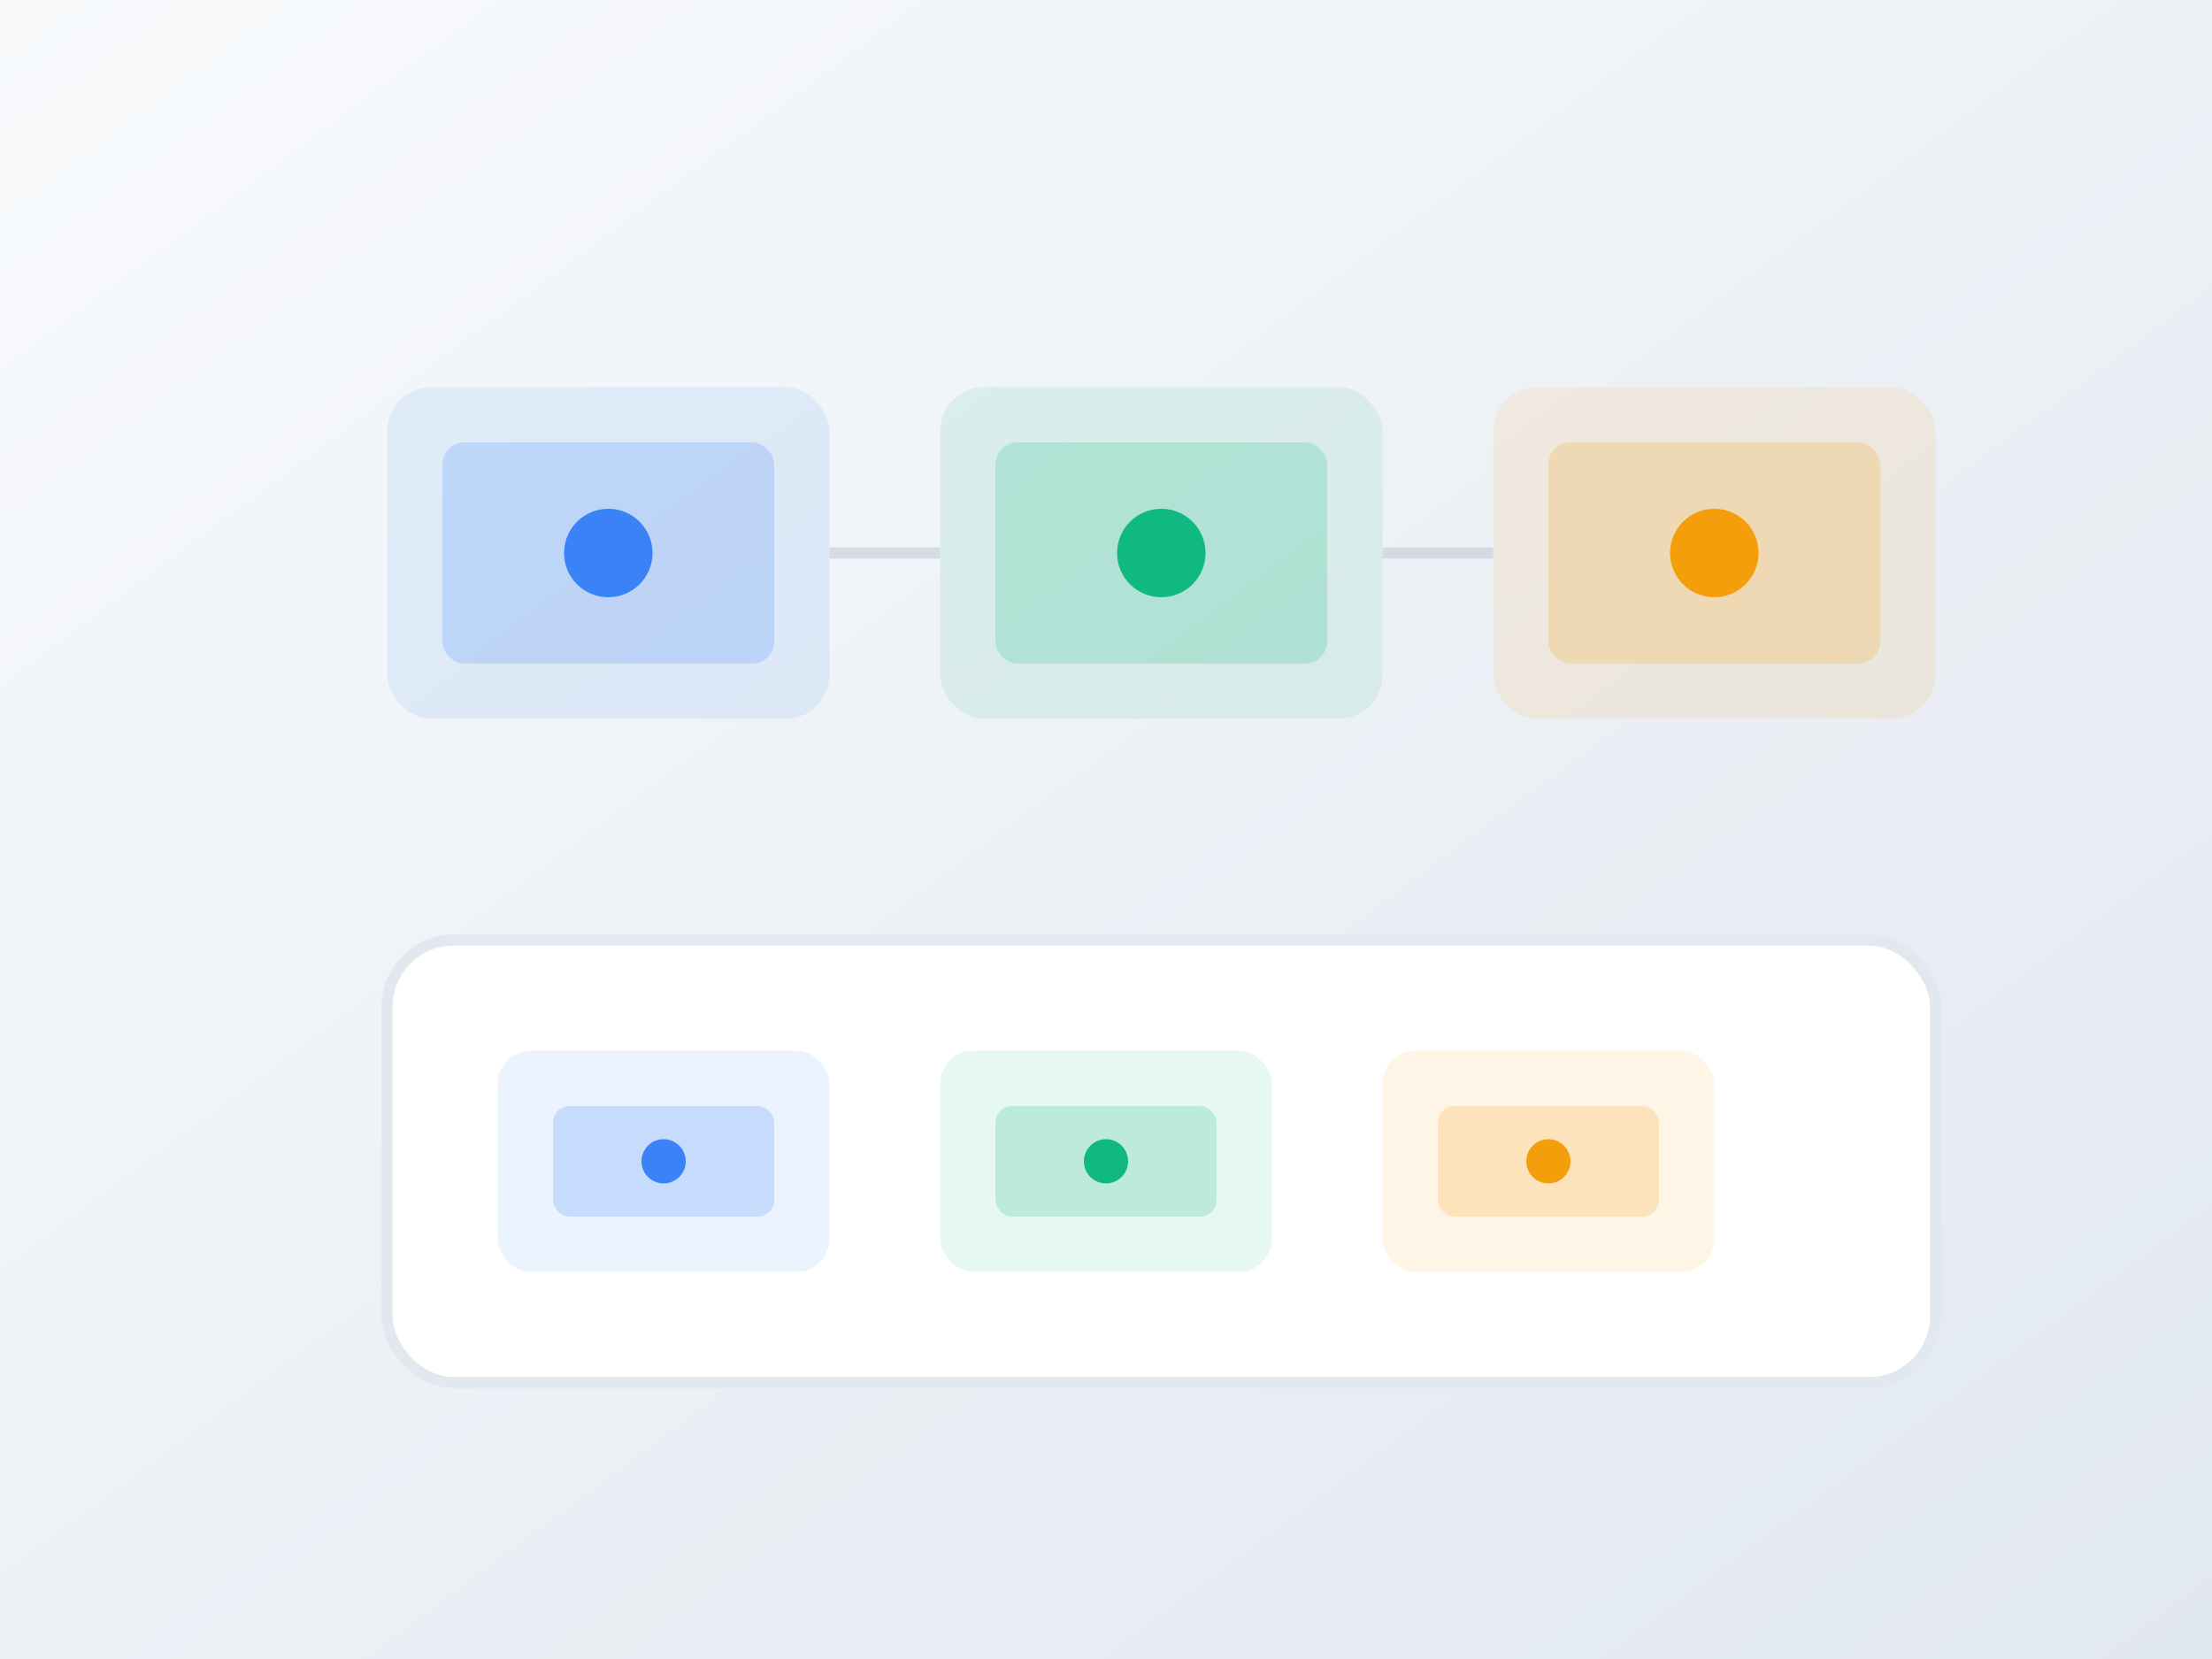 <svg xmlns="http://www.w3.org/2000/svg" viewBox="0 0 400 300" width="400" height="300">
  <rect x="0" y="0" width="400" height="300" fill="#333333" stroke="none"/>
  <defs>
    <linearGradient id="bg" x1="0%" y1="0%" x2="100%" y2="100%">
      <stop offset="0%" style="stop-color:#f8fafc;stop-opacity:1" />
      <stop offset="100%" style="stop-color:#e2e8f0;stop-opacity:1" />
    </linearGradient>
  </defs>
  <rect width="400" height="300" fill="url(#bg)"/>
  <g transform="translate(50,50)">
    <!-- Simplified illustration -->
    <rect x="20" y="20" width="80" height="60" rx="8" fill="#3b82f6" opacity="0.1"/>
    <rect x="30" y="30" width="60" height="40" rx="4" fill="#3b82f6" opacity="0.2"/>
    <circle cx="60" cy="50" r="8" fill="#3b82f6"/>
    
    <rect x="120" y="20" width="80" height="60" rx="8" fill="#10b981" opacity="0.1"/>
    <rect x="130" y="30" width="60" height="40" rx="4" fill="#10b981" opacity="0.2"/>
    <circle cx="160" cy="50" r="8" fill="#10b981"/>
    
    <rect x="220" y="20" width="80" height="60" rx="8" fill="#f59e0b" opacity="0.1"/>
    <rect x="230" y="30" width="60" height="40" rx="4" fill="#f59e0b" opacity="0.2"/>
    <circle cx="260" cy="50" r="8" fill="#f59e0b"/>
    
    <!-- Connection lines -->
    <line x1="100" y1="50" x2="120" y2="50" stroke="#94a3b8" stroke-width="2" opacity="0.3"/>
    <line x1="200" y1="50" x2="220" y2="50" stroke="#94a3b8" stroke-width="2" opacity="0.3"/>
    
    <!-- Bottom section -->
    <rect x="20" y="120" width="280" height="80" rx="12" fill="#ffffff" stroke="#e2e8f0" stroke-width="2"/>
    <rect x="40" y="140" width="60" height="40" rx="6" fill="#3b82f6" opacity="0.1"/>
    <rect x="50" y="150" width="40" height="20" rx="3" fill="#3b82f6" opacity="0.2"/>
    
    <rect x="120" y="140" width="60" height="40" rx="6" fill="#10b981" opacity="0.1"/>
    <rect x="130" y="150" width="40" height="20" rx="3" fill="#10b981" opacity="0.2"/>
    
    <rect x="200" y="140" width="60" height="40" rx="6" fill="#f59e0b" opacity="0.1"/>
    <rect x="210" y="150" width="40" height="20" rx="3" fill="#f59e0b" opacity="0.2"/>
    
    <!-- Icons -->
    <circle cx="70" cy="160" r="4" fill="#3b82f6"/>
    <circle cx="150" cy="160" r="4" fill="#10b981"/>
    <circle cx="230" cy="160" r="4" fill="#f59e0b"/>
  </g>
</svg>
